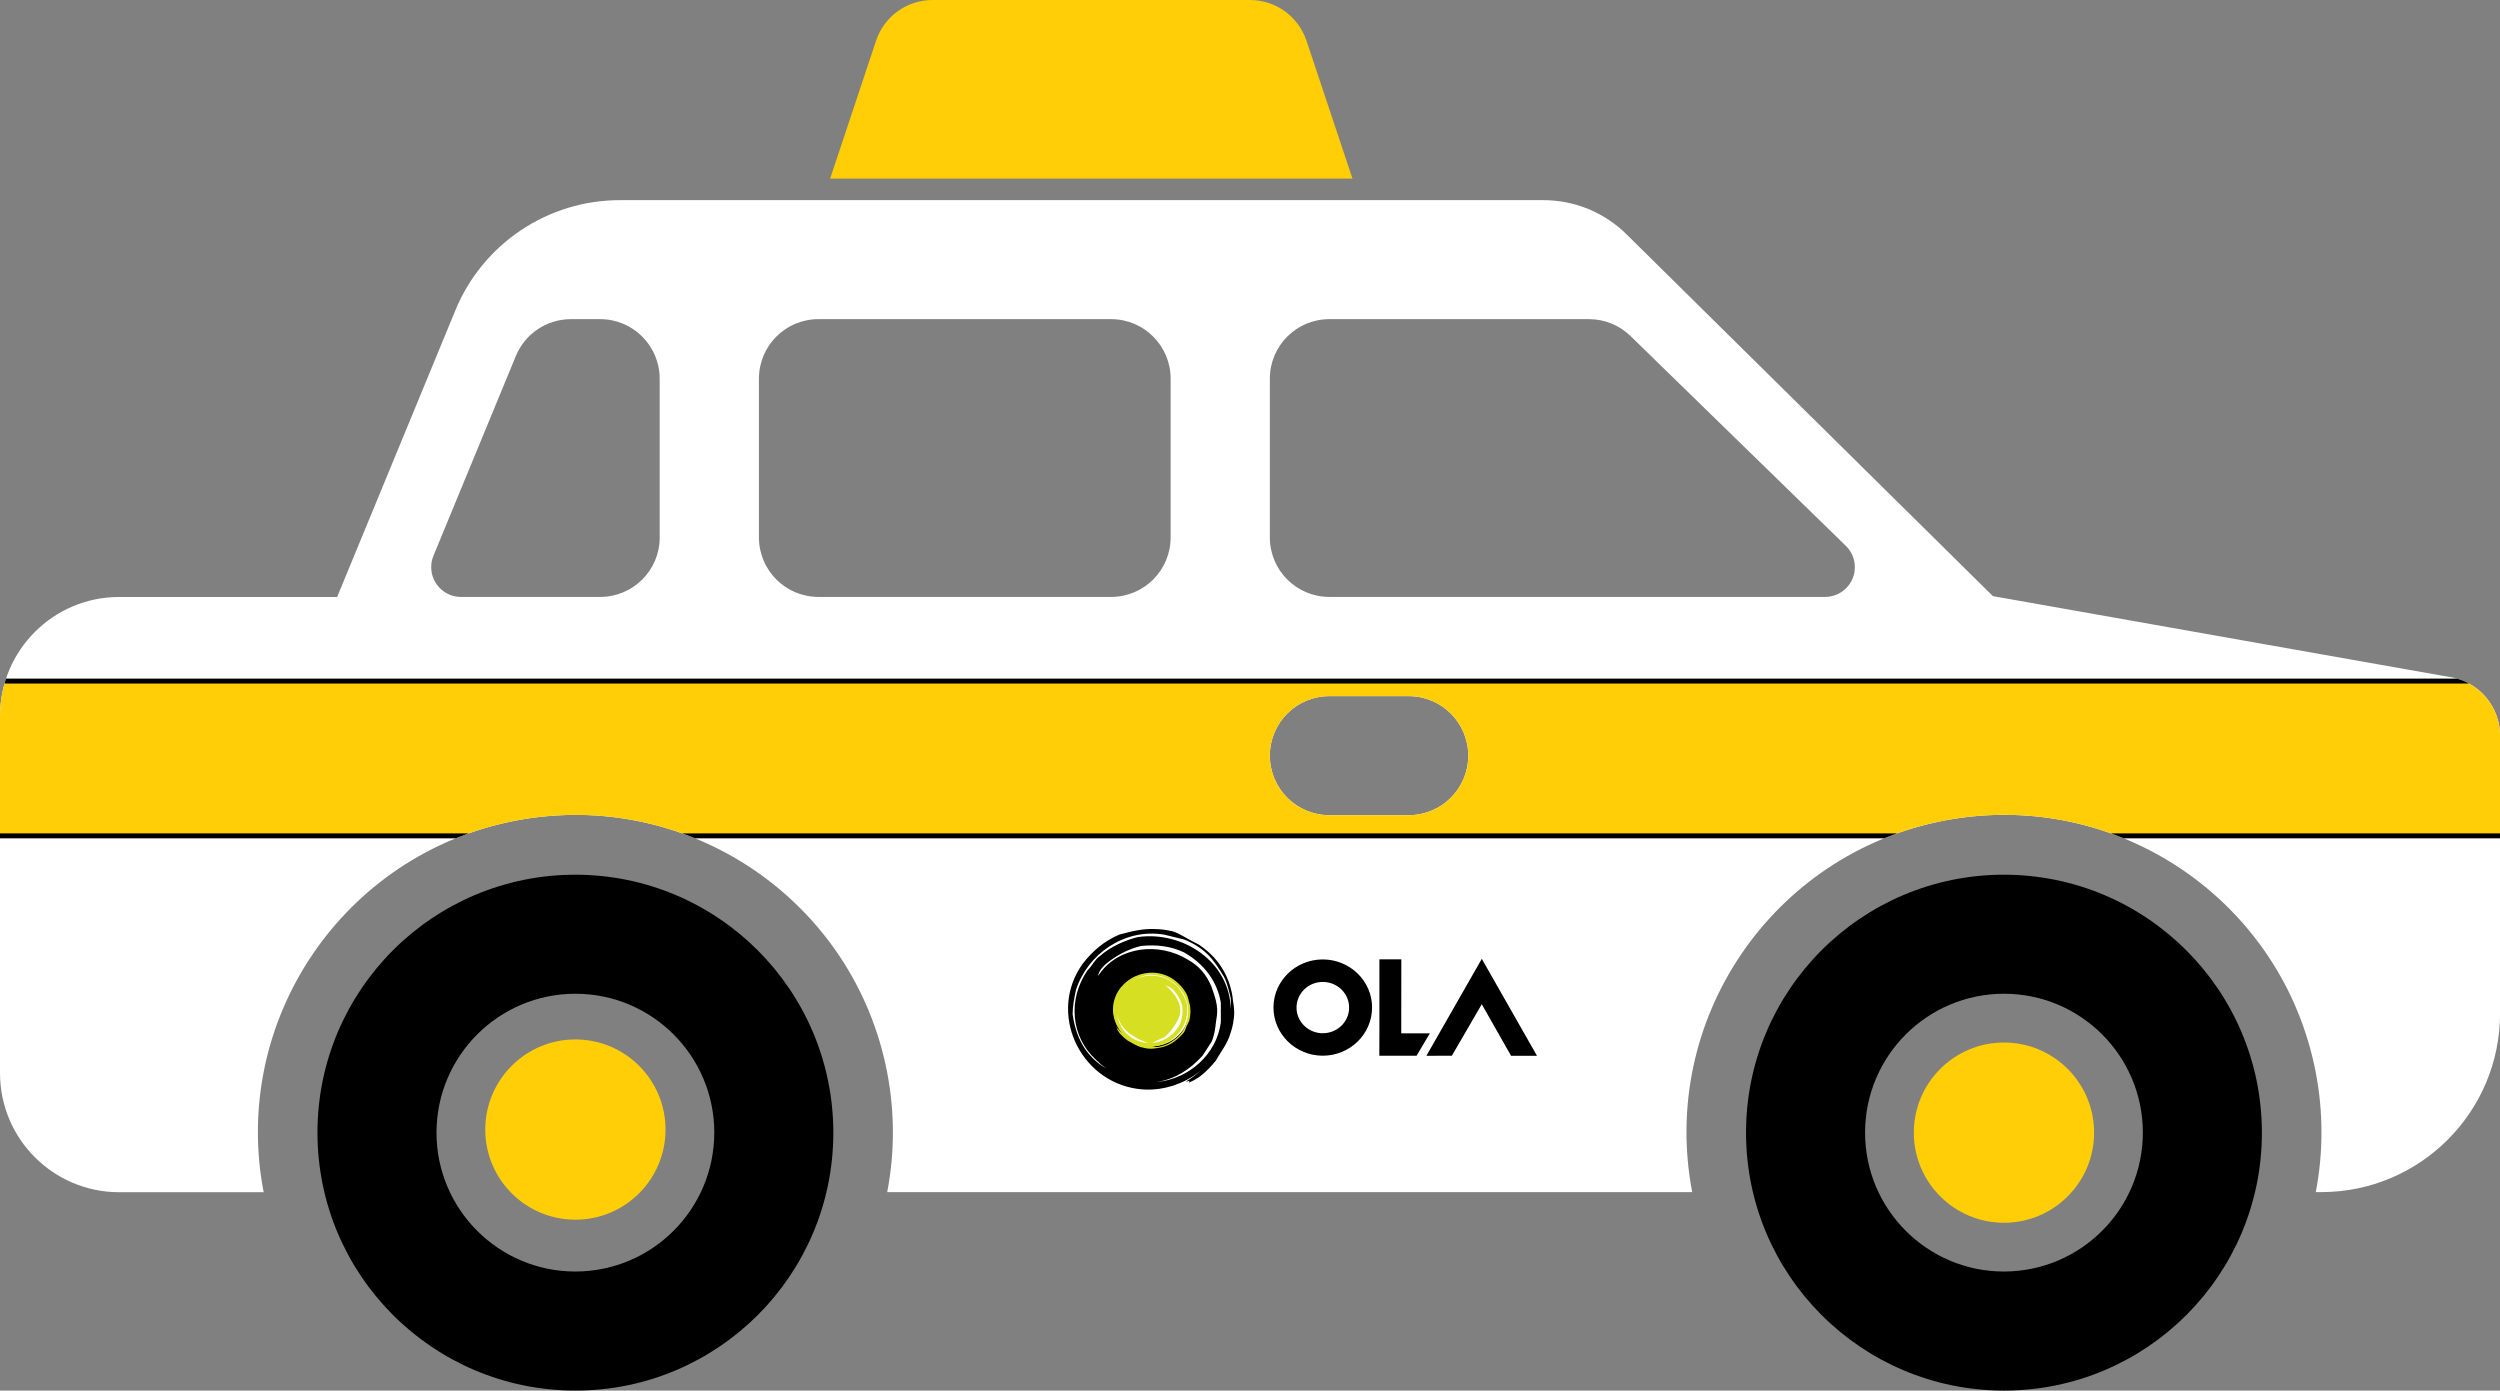 <?xml version="1.0" encoding="UTF-8"?>
<svg id="Layer_2" data-name="Layer 2" xmlns="http://www.w3.org/2000/svg" xmlns:xlink="http://www.w3.org/1999/xlink" viewBox="0 0 504 280.34">
  <rect x="0" y="0" width="504" height="280.34" fill="#808080" stroke="none"/>
  <defs>
    <style>
      .cls-1 {
        fill: #d7df23;
      }

      .cls-1, .cls-2, .cls-3 {
        fill-rule: evenodd;
      }

      .cls-4, .cls-2 {
        fill: #fff;
      }

      .cls-5 {
        fill: none;
      }

      .cls-6, .cls-7 {
        fill: #ffce07;
      }

      .cls-7 {
        stroke: #000;
        stroke-miterlimit: 10;
      }

      .cls-8 {
        clip-path: url(#clippath);
      }
    </style>
    <clipPath id="clippath">
      <path class="cls-5" d="M494.09,136.53l-92.32-16.35-73.83-72.91c-4.48-4.45-10.55-6.94-16.86-6.92H125.06c-14.59-.03-27.75,8.77-33.28,22.27l-23.81,57.73H24c-13.25.02-23.98,10.75-24,24v72c.02,13.25,10.75,23.98,24,24h29.15c-6.66-34.71,16.09-68.25,50.8-74.91,34.71-6.66,68.25,16.09,74.91,50.8,1.53,7.96,1.53,16.14,0,24.1h162.29c-6.66-34.71,16.09-68.25,50.8-74.91,34.71-6.66,68.25,16.09,74.91,50.8,1.53,7.96,1.53,16.14,0,24.1h1.15c19.87-.02,35.98-16.13,36-36v-56c0-5.82-4.18-10.8-9.91-11.82ZM133,108.34c0,6.63-5.37,12-12,12h-28.07c-3.31,0-6-2.69-6-6,0-.79.15-1.56.45-2.29l16.62-40.29c1.85-4.49,6.23-7.42,11.09-7.42h5.9c6.63,0,12,5.37,12,12v32ZM236,108.34c0,6.63-5.37,12-12,12h-59c-6.63,0-12-5.37-12-12v-32c0-6.63,5.37-12,12-12h59c6.63,0,12,5.37,12,12v32ZM284,164.34h-16c-6.63,0-12-5.37-12-12s5.37-12,12-12h16c6.63,0,12,5.37,12,12s-5.37,12-12,12ZM367.95,120.34h-99.95c-6.63,0-12-5.37-12-12v-32c0-6.63,5.37-12,12-12h52.35c3.13,0,6.13,1.22,8.37,3.41l43.41,42.3c2.37,2.31,2.42,6.11.1,8.48-1.13,1.16-2.67,1.81-4.29,1.81Z"/>
    </clipPath>
  </defs>
  <g id="Layer_1-2" data-name="Layer 1">
    <path d="M404,176.34c-28.72,0-52,23.28-52,52s23.28,52,52,52,52-23.28,52-52c-.03-28.71-23.29-51.97-52-52ZM404,256.34c-15.46,0-28-12.54-28-28s12.54-28,28-28,28,12.54,28,28c-.02,15.46-12.54,27.98-28,28Z"/>
    <path d="M116,176.34c-28.72,0-52,23.28-52,52s23.28,52,52,52,52-23.28,52-52c-.03-28.71-23.29-51.97-52-52ZM116,256.34c-15.46,0-28-12.54-28-28s12.54-28,28-28,28,12.54,28,28c-.02,15.46-12.54,27.98-28,28Z"/>
    <path class="cls-4" d="M494.09,136.53l-92.32-16.35-73.83-72.91c-4.48-4.45-10.55-6.94-16.86-6.92H125.06c-14.59-.03-27.75,8.77-33.28,22.27l-23.81,57.73H24c-13.25.02-23.98,10.75-24,24v72c.02,13.25,10.75,23.98,24,24h29.15c-6.66-34.71,16.09-68.25,50.8-74.91,34.71-6.66,68.25,16.09,74.91,50.8,1.53,7.96,1.53,16.14,0,24.1h162.29c-6.66-34.71,16.09-68.25,50.8-74.91,34.71-6.66,68.25,16.09,74.91,50.8,1.53,7.96,1.53,16.14,0,24.1h1.15c19.87-.02,35.98-16.13,36-36v-56c0-5.82-4.18-10.8-9.91-11.82ZM133,108.34c0,6.63-5.37,12-12,12h-28.07c-3.31,0-6-2.69-6-6,0-.79.15-1.56.45-2.29l16.62-40.29c1.85-4.49,6.23-7.42,11.09-7.42h5.9c6.63,0,12,5.37,12,12v32ZM236,108.34c0,6.63-5.37,12-12,12h-59c-6.63,0-12-5.37-12-12v-32c0-6.63,5.37-12,12-12h59c6.63,0,12,5.37,12,12v32ZM284,164.34h-16c-6.63,0-12-5.37-12-12s5.37-12,12-12h16c6.63,0,12,5.37,12,12s-5.37,12-12,12ZM367.95,120.34h-99.95c-6.63,0-12-5.37-12-12v-32c0-6.63,5.37-12,12-12h52.35c3.13,0,6.13,1.22,8.37,3.41l43.41,42.3c2.37,2.31,2.42,6.11.1,8.48-1.13,1.16-2.67,1.81-4.29,1.81Z"/>
    <path class="cls-6" d="M263.38,8.21C261.75,3.31,257.17,0,252,0h-64c-5.16,0-9.75,3.3-11.38,8.2l-9.26,27.8h105.3l-9.27-27.79Z"/>
    <g class="cls-8">
      <rect class="cls-7" x="-16.6" y="137.3" width="526.53" height="31.21"/>
    </g>
    <circle class="cls-6" cx="116" cy="227.72" r="18.17"/>
    <circle class="cls-6" cx="404" cy="228.34" r="18.17"/>
    <g>
      <path class="cls-3" d="M298.73,202.44l-6.03,10.39-5.14.02,11.17-19.55,11.13,19.55h-5.23l-5.91-10.41h0ZM282.5,208.32h5.76l-2.68,4.52h-7.51l.02-5.51v-13.93h4.42l-.02,14.91h0ZM266.69,193.42c5.49.02,9.94,4.36,9.92,9.72-.02,5.35-4.46,9.69-9.96,9.69-5.47-.02-9.92-4.36-9.92-9.73.02-5.35,4.46-9.68,9.96-9.68ZM266.67,208.3c2.94,0,5.31-2.31,5.31-5.16.02-2.85-2.37-5.18-5.29-5.18-2.92-.02-5.31,2.31-5.31,5.16-.02,2.85,2.37,5.18,5.29,5.18h0ZM248.55,201.6c-.06-.8-.27-1.87-.58-2.89-.64-2.11-1.74-4.06-3.23-5.69-.78-.84-1.67-1.63-2.98-2.55-1-.5-1.99-1.03-2.96-1.59-.64-.36-1.4-.8-2.41-1.13-1.19-.28-2.42-.44-3.64-.46-1.19-.04-2.39.06-3.54.28-1.21.2-2.22.52-3.56.84-3.03,1.31-5.37,3.28-7.39,5.89-7.04,9.83-.68,23.59,11.07,25.22,1.93.26,3.87.16,5.7-.26l1.3-.34s.1-.04.14-.04l1.48-.56c.08-.04.14-.06.23-.1l.62-.28c1.18-.58,2.3-1.31,3.31-2.15-.93.84-1.93,1.59-3,2.23l.06.04c.21-.06.39-.12.6-.16,0,0,0,.32-.04.26-.33.24.19.02.84-.32.66-.34,1.3-.76,1.87-1.25.84-.7,1.59-1.47,2.63-2.71,1.07-1.87,2.41-3.5,3.03-5.69.21-.58.39-1.27.51-1.97.12-.7.21-1.43.21-2.17-.02-.74-.1-1.51-.27-2.45h0ZM233.32,218.11c3.6-.56,6.63-2.55,9.09-5.26.68-.99,1.21-1.89,1.87-2.87.82-2.01.76-3.8,1.03-5.06.33-2.29-.45-4.14-1.11-6.11-1.01-2.29-2.35-4-4.69-5.32-5.93-3.66-13.99-2.63-17.84,2.83-.02,0-.12.14-.33.42.27-1.12.95-1.79,1.63-2.43,2.02-1.65,4.36-2.95,7.04-3.6,3.03-.32,6.03,0,8.72,1.31,4.03,2.29,6.71,5.89,7.39,10.15v3.94c-.84,6.45-6.4,11.35-12.8,12.02h0ZM248.11,203.44c-.14-9.44-9.55-15.81-18.7-14.53-2.68.66-5.6,1.99-7.68,3.84-1.01.66-1.48,1.89-2.49,2.87-4.03,5.89-3.33,13.42,1.69,18.01.64.64,1.33,1.23,2.06,1.77-4.2-2.51-6.09-6.31-6.75-10.93,0-1.65.33-3.28.68-4.92,2.35-7.21,9.73-12.46,17.78-11.13,1.34.32,2.68.66,4.03.99,1.69.66,3.35,1.65,4.69,2.95,1.34,1.3,2.35,2.95,3.35,4.58.68,1.31,1.01,2.95,1.34,4.26.06.74.06,1.51,0,2.25h0Z"/>
      <path class="cls-2" d="M239.76,203.59c0,4.06-3.42,7.35-7.63,7.35s-7.63-3.3-7.63-7.35,3.42-7.35,7.63-7.35,7.63,3.3,7.63,7.35h0Z"/>
      <path class="cls-1" d="M239.8,202.34c-.1-.56-.27-1-.43-1.63-.66-1.37-1.63-2.43-2.9-3.34-4.77-3.15-11.34-.12-12.04,5.27-.27,2.13.49,4.18,1.85,5.75-.41-.42-.86-.86-1.17-1.37l-.04.04c.04.12.21.2.25.32,0,0-.17,0-.12-.02-.12-.14-.02.08.16.38.17.3.37.58.62.84.35.38.72.72,1.34,1.19.91.46,1.71,1.06,2.76,1.35.29.08.62.16.95.22.35.06.68.08,1.05.08.35,0,.72-.04,1.17-.12.47-.05.93-.15,1.38-.28,1.01-.3,1.93-.82,2.72-1.53.39-.36.95-.82,1.38-1.43.35-.68.39-1.02.56-1.33.16-.3.37-.64.51-1.11.12-.55.19-1.11.21-1.67-.02-.56-.06-1.11-.19-1.63h0ZM234.9,198.6c.7.4.8.46.43.2.54.12.86.42,1.19.72.8.9,1.46,1.97,1.79,3.19.19,1.39.04,2.77-.56,4-1.07,1.87-2.78,3.11-4.82,3.46-.23,0-.47,0-.7.02.58-.1.95-.46,2-.84,1.13-.4,2.41-2.27,3.03-3.36,1.81-2.95-.33-5.69-2.37-7.39h0ZM231.03,210.22c-3.13-.32-5.54-2.87-5.86-5.83.29,1.65,1.28,2.91,2.61,4.04.47.3,1.17.72,1.65,1.02.8.3,1.28.62,2.06.76h-.45,0ZM239.45,204.85c-.14.62-.29,1.23-.43,1.85-.31.76-.76,1.55-1.38,2.17-.62.62-1.4,1.11-2.18,1.57-.62.32-1.4.48-2.04.64-.37.04-.8-.12-1.17-.14,4.57-.12,7.7-4.36,7.02-8.56-.33-1.23-.99-2.29-1.79-3.36-.33-.46-.97-.74-1.44-1.21-2.86-1.79-6.65-1.43-8.81.92-.3.31-.59.64-.84.98,1.15-1.69,3.01-2.87,5.23-3.21.78-.02,1.59.12,2.37.26,3.46,1.04,6.03,4.38,5.47,8.08h0Z"/>
    </g>
  </g>
</svg>